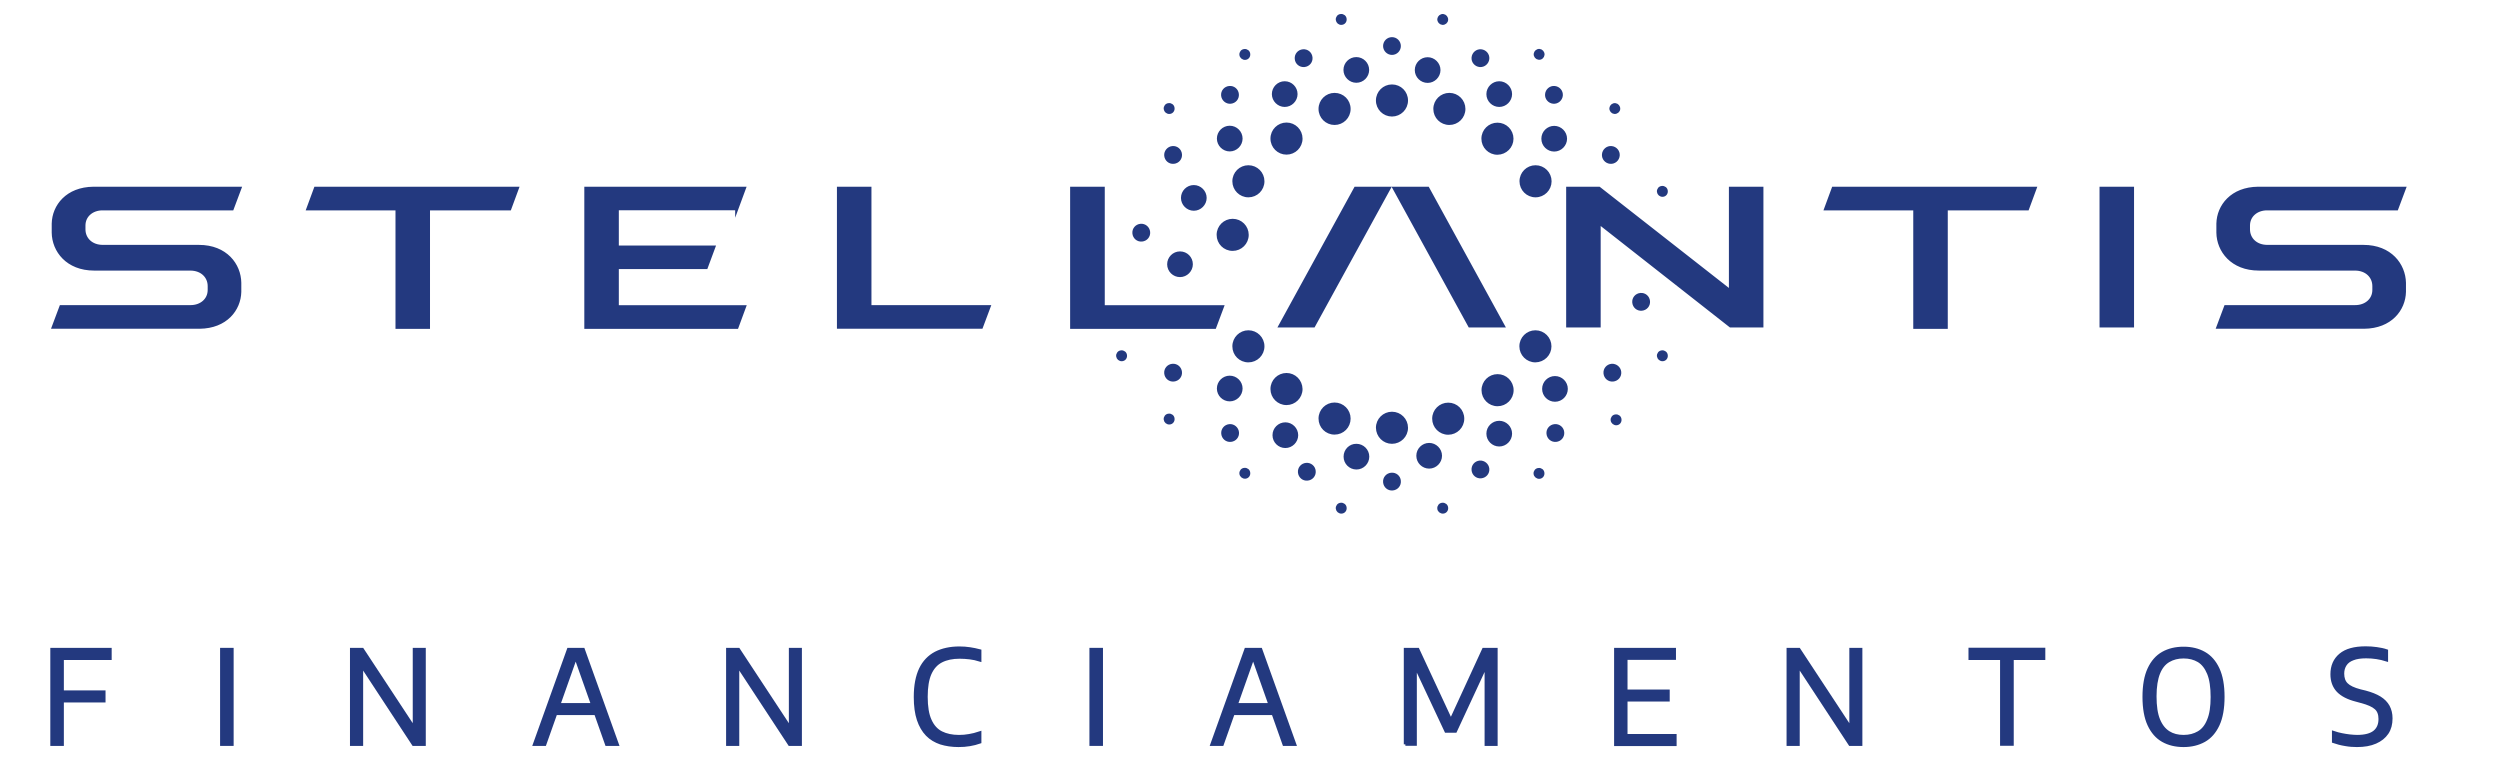 <?xml version="1.0" encoding="utf-8"?>
<!-- Generator: Adobe Illustrator 25.2.1, SVG Export Plug-In . SVG Version: 6.00 Build 0)  -->
<svg version="1.1" id="Camada_1" xmlns="http://www.w3.org/2000/svg" xmlns:xlink="http://www.w3.org/1999/xlink" x="0px" y="0px"
	 viewBox="0 0 195.55 59.28" style="enable-background:new 0 0 195.55 59.28;" xml:space="preserve">
<style type="text/css">
	.st0{fill:#23397F;stroke:#23397F;stroke-width:0.25;stroke-miterlimit:10;}
</style>
<g>
	<g>
		<path class="st0" d="M68.04,23.99h9.32l-0.6,1.6H65.59V14.73h2.45V23.99z M57.63,16.33l0.59-1.6H45.83V25.6h11.81l0.59-1.6h-9.95
			v-3.08h6.96l0.59-1.59h-7.55v-3.01H57.63z M24.09,16.33h6.97v9.27h2.45v-9.27h6.36l0.59-1.6H24.68L24.09,16.33z M164.35,25.49
			h2.45V14.73h-2.45V25.49z M15.56,19.28l-7.51,0c-0.92,0-1.49-0.6-1.49-1.34v-0.3c0-0.77,0.63-1.31,1.46-1.31l10.14,0l0.6-1.6H7.31
			c-2.06,0.02-3.11,1.39-3.14,2.76v0.71c0.02,1.4,1.09,2.84,3.2,2.84l7.51,0c0.92,0,1.49,0.6,1.49,1.34v0.3
			c0,0.77-0.63,1.31-1.46,1.31l-10.14,0l-0.6,1.6h11.44c2.06-0.02,3.11-1.39,3.14-2.76v-0.71C18.73,20.72,17.67,19.28,15.56,19.28z
			 M184.87,19.28l-7.51,0c-0.92,0-1.49-0.6-1.49-1.34v-0.3c0-0.77,0.63-1.31,1.46-1.31l10.14,0l0.6-1.6h-11.44
			c-2.06,0.02-3.11,1.39-3.14,2.76v0.71c0.02,1.4,1.09,2.84,3.2,2.84l7.51,0c0.92,0,1.49,0.6,1.49,1.34v0.3
			c0,0.77-0.63,1.31-1.46,1.31l-10.14,0l-0.6,1.6h11.44c2.06-0.02,3.11-1.39,3.14-2.76v-0.71
			C188.04,20.72,186.98,19.28,184.87,19.28z M135.36,22.78l-10.28-8.05h-2.45v10.76h2.45v-8.07l10.28,8.07h2.45V14.73h-2.45V22.78z
			 M100.13,25.49h2.62l5.9-10.76h-2.62L100.13,25.49z M109.06,14.73l5.9,10.76h2.62l-5.9-10.76H109.06z M86.28,14.73h-2.45V25.6
			h11.18l0.6-1.6h-9.32V14.73z M142.81,16.33h6.97v9.27h2.45v-9.27h6.36l0.59-1.6H143.4L142.81,16.33z M97.65,25.96
			c-0.62,0-1.13,0.5-1.13,1.13s0.5,1.13,1.13,1.13c0.62,0,1.13-0.5,1.13-1.13S98.27,25.96,97.65,25.96z M100.63,29.3
			c-0.62,0-1.13,0.5-1.13,1.13c0,0.62,0.5,1.13,1.13,1.13c0.62,0,1.13-0.5,1.13-1.13C101.75,29.8,101.25,29.3,100.63,29.3z
			 M121.23,27.09c0-0.62-0.5-1.13-1.13-1.13c-0.62,0-1.13,0.5-1.13,1.13c0,0.62,0.5,1.13,1.13,1.13
			C120.73,28.21,121.23,27.71,121.23,27.09z M117.14,29.39c-0.62,0-1.13,0.5-1.13,1.13c0,0.62,0.5,1.13,1.13,1.13
			c0.62,0,1.13-0.5,1.13-1.13C118.27,29.89,117.76,29.39,117.14,29.39z M113.28,31.62c-0.62,0-1.13,0.5-1.13,1.13
			c0,0.62,0.5,1.13,1.13,1.13c0.62,0,1.13-0.5,1.13-1.13C114.41,32.12,113.91,31.62,113.28,31.62z M105.52,32.74
			c0-0.62-0.5-1.13-1.13-1.13c-0.62,0-1.13,0.5-1.13,1.13s0.5,1.13,1.13,1.13C105.02,33.87,105.52,33.37,105.52,32.74z M89.22,17.63
			c-0.32,0.03-0.55,0.3-0.52,0.62c0.03,0.32,0.3,0.55,0.62,0.52c0.32-0.03,0.55-0.3,0.52-0.62C89.81,17.83,89.53,17.6,89.22,17.63z
			 M91.71,28.58c-0.32,0.03-0.55,0.3-0.52,0.62s0.3,0.55,0.62,0.52s0.55-0.3,0.52-0.62C92.3,28.78,92.02,28.55,91.71,28.58z
			 M96.17,33.3c-0.32,0.03-0.55,0.3-0.52,0.62c0.03,0.32,0.3,0.55,0.62,0.52c0.32-0.03,0.55-0.3,0.52-0.62
			C96.76,33.51,96.48,33.27,96.17,33.3z M102.17,36.33c-0.32,0.03-0.55,0.3-0.52,0.62c0.03,0.32,0.3,0.55,0.62,0.52
			c0.32-0.03,0.55-0.3,0.52-0.62C102.77,36.54,102.49,36.3,102.17,36.33z M108.83,37.1c-0.32,0.03-0.55,0.3-0.52,0.62
			c0.03,0.32,0.3,0.55,0.62,0.52c0.32-0.03,0.55-0.3,0.52-0.62C109.43,37.3,109.15,37.07,108.83,37.1z M115.75,36.15
			c-0.32,0.03-0.55,0.3-0.52,0.62c0.03,0.32,0.3,0.55,0.62,0.52c0.32-0.03,0.55-0.3,0.52-0.62
			C116.34,36.36,116.06,36.13,115.75,36.15z M121.61,33.3c-0.32,0.03-0.55,0.3-0.52,0.62c0.03,0.32,0.3,0.55,0.62,0.52
			c0.32-0.03,0.55-0.3,0.52-0.62C122.21,33.51,121.93,33.27,121.61,33.3z M126.07,28.58c-0.32,0.03-0.55,0.3-0.52,0.62
			c0.03,0.32,0.3,0.55,0.62,0.52c0.32-0.03,0.55-0.3,0.52-0.62C126.66,28.79,126.38,28.56,126.07,28.58z M128.32,23.04
			c-0.32,0.03-0.55,0.3-0.52,0.62c0.03,0.32,0.3,0.55,0.62,0.52s0.55-0.3,0.52-0.62C128.91,23.24,128.64,23.01,128.32,23.04z
			 M91.19,12.17c0.03,0.32,0.3,0.55,0.62,0.52c0.32-0.03,0.55-0.3,0.52-0.62c-0.03-0.32-0.3-0.55-0.62-0.52
			C91.4,11.58,91.16,11.86,91.19,12.17z M96.26,7.99c0.32-0.03,0.55-0.3,0.52-0.62c-0.03-0.32-0.3-0.55-0.62-0.52
			c-0.32,0.03-0.55,0.3-0.52,0.62C95.67,7.78,95.95,8.02,96.26,7.99z M102.02,5.12c0.32-0.03,0.55-0.3,0.52-0.62
			c-0.03-0.32-0.3-0.55-0.62-0.52c-0.32,0.03-0.55,0.3-0.52,0.62C101.42,4.91,101.7,5.15,102.02,5.12z M91.48,8.79
			c0.17-0.01,0.29-0.16,0.27-0.33c-0.01-0.17-0.16-0.29-0.33-0.27c-0.17,0.01-0.29,0.16-0.27,0.33C91.17,8.68,91.31,8.8,91.48,8.79z
			 M87.76,28.13c0.17-0.01,0.29-0.16,0.27-0.33c-0.01-0.17-0.16-0.29-0.33-0.27c-0.17,0.01-0.29,0.16-0.27,0.33
			C87.45,28.02,87.59,28.14,87.76,28.13z M91.48,33.08c0.17-0.01,0.29-0.16,0.27-0.33c-0.01-0.17-0.16-0.29-0.33-0.27
			c-0.17,0.01-0.29,0.16-0.27,0.33C91.17,32.97,91.31,33.09,91.48,33.08z M97.4,37.32c0.17-0.01,0.29-0.16,0.27-0.33
			c-0.01-0.17-0.16-0.29-0.33-0.27c-0.17,0.01-0.29,0.16-0.27,0.33C97.09,37.21,97.24,37.33,97.4,37.32z M104.94,40.05
			c0.17-0.01,0.29-0.16,0.27-0.33c-0.01-0.17-0.16-0.29-0.33-0.27c-0.17,0.01-0.29,0.16-0.27,0.33
			C104.63,39.94,104.77,40.06,104.94,40.05z M112.88,40.05c0.17-0.01,0.29-0.16,0.27-0.33c-0.01-0.17-0.16-0.29-0.33-0.27
			c-0.17,0.01-0.29,0.16-0.27,0.33C112.56,39.94,112.71,40.06,112.88,40.05z M120.41,37.33c0.17-0.01,0.29-0.16,0.27-0.33
			c-0.01-0.17-0.16-0.29-0.33-0.27c-0.17,0.01-0.29,0.16-0.27,0.33C120.1,37.22,120.25,37.34,120.41,37.33z M126.44,33.14
			c0.17-0.01,0.29-0.16,0.27-0.33c-0.01-0.17-0.16-0.29-0.33-0.27c-0.17,0.01-0.29,0.16-0.27,0.33
			C126.13,33.03,126.28,33.15,126.44,33.14z M130.06,28.13c0.17-0.01,0.29-0.16,0.27-0.33c-0.01-0.17-0.16-0.29-0.33-0.27
			c-0.17,0.01-0.29,0.16-0.27,0.33C129.75,28.02,129.89,28.14,130.06,28.13z M97.4,4.56c0.17-0.01,0.29-0.16,0.27-0.33
			c-0.01-0.17-0.16-0.29-0.33-0.27c-0.17,0.01-0.29,0.16-0.27,0.33C97.09,4.45,97.24,4.57,97.4,4.56z M104.94,1.82
			c0.17-0.01,0.29-0.16,0.27-0.33c-0.01-0.17-0.16-0.29-0.33-0.27c-0.17,0.01-0.29,0.16-0.27,0.33
			C104.63,1.71,104.77,1.84,104.94,1.82z M96.42,19.5c0.62,0,1.13-0.5,1.13-1.13c0-0.62-0.5-1.13-1.13-1.13
			c-0.62,0-1.13,0.5-1.13,1.13C95.29,19,95.79,19.5,96.42,19.5z M97.65,15.31c0.62,0,1.13-0.5,1.13-1.13c0-0.62-0.5-1.13-1.13-1.13
			c-0.62,0-1.13,0.5-1.13,1.13C96.52,14.8,97.02,15.31,97.65,15.31z M100.63,11.97c0.62,0,1.13-0.5,1.13-1.13
			c0-0.62-0.5-1.13-1.13-1.13c-0.62,0-1.13,0.5-1.13,1.13C99.5,11.47,100.01,11.97,100.63,11.97z M104.39,9.65
			c0.62,0,1.13-0.5,1.13-1.13s-0.5-1.13-1.13-1.13c-0.62,0-1.13,0.5-1.13,1.13S103.77,9.65,104.39,9.65z M108.88,8.99
			c0.62,0,1.13-0.5,1.13-1.13s-0.5-1.13-1.13-1.13c-0.62,0-1.13,0.5-1.13,1.13S108.26,8.99,108.88,8.99z M108.88,34.59
			c0.62,0,1.13-0.5,1.13-1.13c0-0.62-0.5-1.13-1.13-1.13c-0.62,0-1.13,0.5-1.13,1.13C107.76,34.09,108.26,34.59,108.88,34.59z
			 M96.19,9.96c-0.49,0-0.88,0.4-0.88,0.88s0.4,0.88,0.88,0.88s0.88-0.4,0.88-0.88S96.68,9.96,96.19,9.96z M93.38,14.6
			c-0.49,0-0.88,0.4-0.88,0.88s0.4,0.88,0.88,0.88s0.88-0.4,0.88-0.88S93.86,14.6,93.38,14.6z M92.3,19.79
			c-0.49,0-0.88,0.4-0.88,0.88c0,0.49,0.4,0.88,0.88,0.88s0.88-0.4,0.88-0.88C93.18,20.18,92.79,19.79,92.3,19.79z M100.49,6.48
			c-0.49,0-0.88,0.4-0.88,0.88s0.4,0.88,0.88,0.88s0.88-0.4,0.88-0.88S100.98,6.48,100.49,6.48z M106.09,4.59
			c-0.49,0-0.88,0.4-0.88,0.88s0.4,0.88,0.88,0.88c0.49,0,0.88-0.4,0.88-0.88S106.58,4.59,106.09,4.59z M108.88,3.03
			c-0.32,0-0.57,0.26-0.57,0.57s0.26,0.57,0.57,0.57c0.32,0,0.57-0.26,0.57-0.57S109.2,3.03,108.88,3.03z M126.05,11.55
			c-0.32-0.03-0.59,0.21-0.62,0.52c-0.03,0.32,0.21,0.59,0.52,0.62c0.32,0.03,0.59-0.21,0.62-0.52
			C126.6,11.86,126.37,11.58,126.05,11.55z M122.12,7.47c0.03-0.32-0.21-0.59-0.52-0.62c-0.32-0.03-0.59,0.21-0.62,0.52
			c-0.03,0.32,0.21,0.59,0.52,0.62C121.81,8.02,122.09,7.78,122.12,7.47z M116.37,4.6c0.03-0.32-0.21-0.59-0.52-0.62
			c-0.32-0.03-0.59,0.21-0.62,0.52c-0.03,0.32,0.21,0.59,0.52,0.62C116.06,5.15,116.34,4.91,116.37,4.6z M126.61,8.52
			c0.01-0.17-0.11-0.31-0.27-0.33c-0.17-0.01-0.31,0.11-0.33,0.27c-0.01,0.17,0.11,0.31,0.27,0.33
			C126.45,8.8,126.6,8.68,126.61,8.52z M120.69,4.28c0.01-0.17-0.11-0.31-0.27-0.33c-0.17-0.01-0.31,0.11-0.33,0.27
			c-0.01,0.17,0.11,0.31,0.27,0.33C120.53,4.57,120.67,4.45,120.69,4.28z M113.15,1.55c0.01-0.17-0.11-0.31-0.27-0.33
			c-0.17-0.01-0.31,0.11-0.33,0.27c-0.01,0.17,0.11,0.31,0.27,0.33C112.99,1.84,113.14,1.71,113.15,1.55z M121.24,14.18
			c0-0.62-0.5-1.13-1.13-1.13c-0.62,0-1.13,0.5-1.13,1.13c0,0.62,0.5,1.13,1.13,1.13C120.74,15.31,121.24,14.8,121.24,14.18z
			 M118.26,10.85c0-0.62-0.5-1.13-1.13-1.13c-0.62,0-1.13,0.5-1.13,1.13c0,0.62,0.5,1.13,1.13,1.13
			C117.76,11.97,118.26,11.47,118.26,10.85z M114.5,8.52c0-0.62-0.5-1.13-1.13-1.13c-0.62,0-1.13,0.5-1.13,1.13s0.5,1.13,1.13,1.13
			C113.99,9.65,114.5,9.15,114.5,8.52z M120.69,10.85c0,0.49,0.4,0.88,0.88,0.88s0.88-0.4,0.88-0.88s-0.4-0.88-0.88-0.88
			S120.69,10.36,120.69,10.85z M120.75,30.42c0,0.49,0.4,0.88,0.88,0.88c0.49,0,0.88-0.4,0.88-0.88c0-0.49-0.4-0.88-0.88-0.88
			C121.15,29.54,120.75,29.93,120.75,30.42z M116.39,33.92c0,0.49,0.4,0.88,0.88,0.88s0.88-0.4,0.88-0.88c0-0.49-0.4-0.88-0.88-0.88
			S116.39,33.43,116.39,33.92z M110.91,35.65c0,0.49,0.4,0.88,0.88,0.88s0.88-0.4,0.88-0.88s-0.4-0.88-0.88-0.88
			S110.91,35.16,110.91,35.65z M105.22,35.72c0,0.49,0.4,0.88,0.88,0.88c0.49,0,0.88-0.4,0.88-0.88c0-0.49-0.4-0.88-0.88-0.88
			C105.61,34.83,105.22,35.23,105.22,35.72z M99.66,34.04c0,0.49,0.4,0.88,0.88,0.88s0.88-0.4,0.88-0.88s-0.4-0.88-0.88-0.88
			S99.66,33.55,99.66,34.04z M95.31,30.39c0,0.49,0.4,0.88,0.88,0.88s0.88-0.4,0.88-0.88c0-0.49-0.4-0.88-0.88-0.88
			S95.31,29.9,95.31,30.39z M116.39,7.36c0,0.49,0.4,0.88,0.88,0.88s0.88-0.4,0.88-0.88s-0.4-0.88-0.88-0.88
			S116.39,6.88,116.39,7.36z M110.79,5.48c0,0.49,0.4,0.88,0.88,0.88s0.88-0.4,0.88-0.88s-0.4-0.88-0.88-0.88
			S110.79,4.99,110.79,5.48z M130.06,15.27c0.17-0.01,0.29-0.16,0.27-0.33c-0.01-0.17-0.16-0.29-0.33-0.27
			c-0.17,0.01-0.29,0.16-0.27,0.33C129.75,15.16,129.89,15.28,130.06,15.27z"/>
	</g>
	<g>
		<path class="st0" d="M4.06,58.22v-7.42h4.55v0.7H4.87v6.72H4.06z M4.63,54.82v-0.69h3.5v0.69H4.63z"/>
		<path class="st0" d="M17.34,58.22v-7.42h0.81v7.42H17.34z"/>
		<path class="st0" d="M27.5,58.22v-7.42h0.84l4.27,6.49h-0.2v-6.49h0.77v7.42h-0.84l-4.26-6.49h0.2v6.49H27.5z"/>
		<path class="st0" d="M41.81,58.22l2.66-7.42h1.15l2.66,7.42h-0.83l-2.49-7.04h0.14l-2.49,7.04H41.81z M43.2,55.81l0.19-0.69h3.3
			l0.19,0.69H43.2z"/>
		<path class="st0" d="M56.92,58.22v-7.42h0.84l4.27,6.49h-0.2v-6.49h0.77v7.42h-0.84l-4.26-6.49h0.2v6.49H56.92z"/>
		<path class="st0" d="M74.97,58.31c-0.51,0-0.97-0.07-1.39-0.2c-0.41-0.14-0.77-0.35-1.06-0.65c-0.29-0.3-0.52-0.69-0.68-1.17
			c-0.16-0.48-0.24-1.07-0.24-1.77c0-0.9,0.14-1.62,0.41-2.19c0.27-0.56,0.67-0.97,1.18-1.24c0.51-0.26,1.13-0.4,1.85-0.4
			c0.29,0,0.56,0.02,0.82,0.06c0.26,0.04,0.52,0.09,0.78,0.16v0.71c-0.26-0.08-0.52-0.14-0.78-0.17c-0.26-0.03-0.52-0.05-0.8-0.05
			c-0.56,0-1.04,0.1-1.43,0.3c-0.39,0.2-0.68,0.52-0.89,0.98c-0.2,0.45-0.3,1.06-0.3,1.82c0,0.78,0.1,1.4,0.31,1.85
			c0.2,0.45,0.5,0.78,0.88,0.97c0.38,0.19,0.84,0.29,1.38,0.29c0.27,0,0.54-0.02,0.8-0.07c0.26-0.04,0.53-0.11,0.83-0.21v0.71
			c-0.25,0.09-0.51,0.15-0.79,0.2C75.57,58.29,75.28,58.31,74.97,58.31z"/>
		<path class="st0" d="M85.34,58.22v-7.42h0.81v7.42H85.34z"/>
		<path class="st0" d="M94.8,58.22l2.66-7.42h1.15l2.66,7.42h-0.83l-2.49-7.04h0.14l-2.49,7.04H94.8z M96.19,55.81l0.19-0.69h3.3
			l0.19,0.69H96.19z"/>
		<path class="st0" d="M109.93,58.22v-7.42h0.97l2.68,5.76h-0.18l2.65-5.76h0.97v7.42h-0.77V51.5h0.23l-2.64,5.69h-0.73l-2.67-5.69
			h0.26v6.71H109.93z"/>
		<path class="st0" d="M126.38,58.22v-7.42h4.59v0.69h-3.79v6.05h3.84v0.69H126.38z M126.89,54.75v-0.69h3.59v0.69H126.89z"/>
		<path class="st0" d="M139.87,58.22v-7.42h0.84l4.27,6.49h-0.2v-6.49h0.77v7.42h-0.84l-4.26-6.49h0.2v6.49H139.87z"/>
		<path class="st0" d="M156.57,58.22V51.5h-2.47v-0.71h5.76v0.71h-2.47v6.71H156.57z"/>
		<path class="st0" d="M170.8,58.31c-0.62,0-1.16-0.13-1.62-0.39c-0.46-0.26-0.82-0.67-1.08-1.23c-0.26-0.56-0.39-1.29-0.39-2.18
			s0.13-1.62,0.39-2.18c0.26-0.56,0.62-0.97,1.08-1.23c0.46-0.26,1-0.39,1.62-0.39c0.62,0,1.15,0.13,1.61,0.39
			c0.46,0.26,0.82,0.67,1.08,1.23c0.26,0.56,0.39,1.29,0.39,2.18s-0.13,1.62-0.39,2.18c-0.26,0.56-0.62,0.97-1.08,1.23
			C171.94,58.18,171.41,58.31,170.8,58.31z M170.8,57.61c0.45,0,0.84-0.1,1.18-0.3c0.34-0.2,0.6-0.52,0.78-0.98
			c0.19-0.45,0.28-1.05,0.28-1.81c0-0.77-0.09-1.39-0.28-1.85c-0.19-0.46-0.45-0.79-0.78-0.99c-0.34-0.2-0.73-0.3-1.18-0.3
			c-0.45,0-0.84,0.1-1.18,0.3c-0.34,0.2-0.6,0.52-0.78,0.97s-0.28,1.06-0.28,1.81c0,0.78,0.09,1.39,0.28,1.85s0.45,0.78,0.78,0.99
			C169.95,57.51,170.34,57.61,170.8,57.61z"/>
		<path class="st0" d="M184.36,58.31c-0.29,0-0.6-0.02-0.92-0.08c-0.32-0.05-0.62-0.13-0.91-0.23v-0.7
			c0.21,0.07,0.42,0.13,0.63,0.17c0.21,0.04,0.42,0.08,0.62,0.1c0.2,0.02,0.4,0.04,0.59,0.04c0.62,0,1.07-0.12,1.36-0.35
			c0.29-0.23,0.44-0.57,0.44-1.02c0-0.38-0.11-0.67-0.33-0.86c-0.22-0.2-0.6-0.37-1.14-0.51l-0.4-0.11c-0.63-0.16-1.1-0.4-1.42-0.73
			c-0.31-0.33-0.47-0.76-0.47-1.29c0-0.64,0.22-1.14,0.66-1.51c0.44-0.37,1.1-0.55,1.98-0.55c0.29,0,0.57,0.02,0.85,0.06
			c0.28,0.04,0.54,0.09,0.77,0.17v0.7c-0.25-0.08-0.52-0.14-0.78-0.18c-0.27-0.04-0.54-0.06-0.81-0.06c-0.42,0-0.77,0.05-1.04,0.16
			c-0.27,0.1-0.47,0.25-0.6,0.45c-0.13,0.2-0.2,0.43-0.2,0.71c0,0.36,0.1,0.65,0.31,0.85c0.2,0.2,0.56,0.37,1.06,0.5l0.41,0.1
			c0.45,0.12,0.83,0.27,1.12,0.45c0.29,0.18,0.51,0.4,0.66,0.67c0.14,0.26,0.22,0.57,0.22,0.93c0,0.45-0.1,0.83-0.31,1.14
			c-0.21,0.31-0.51,0.55-0.9,0.72C185.4,58.23,184.92,58.31,184.36,58.31z"/>
	</g>
</g>
</svg>
